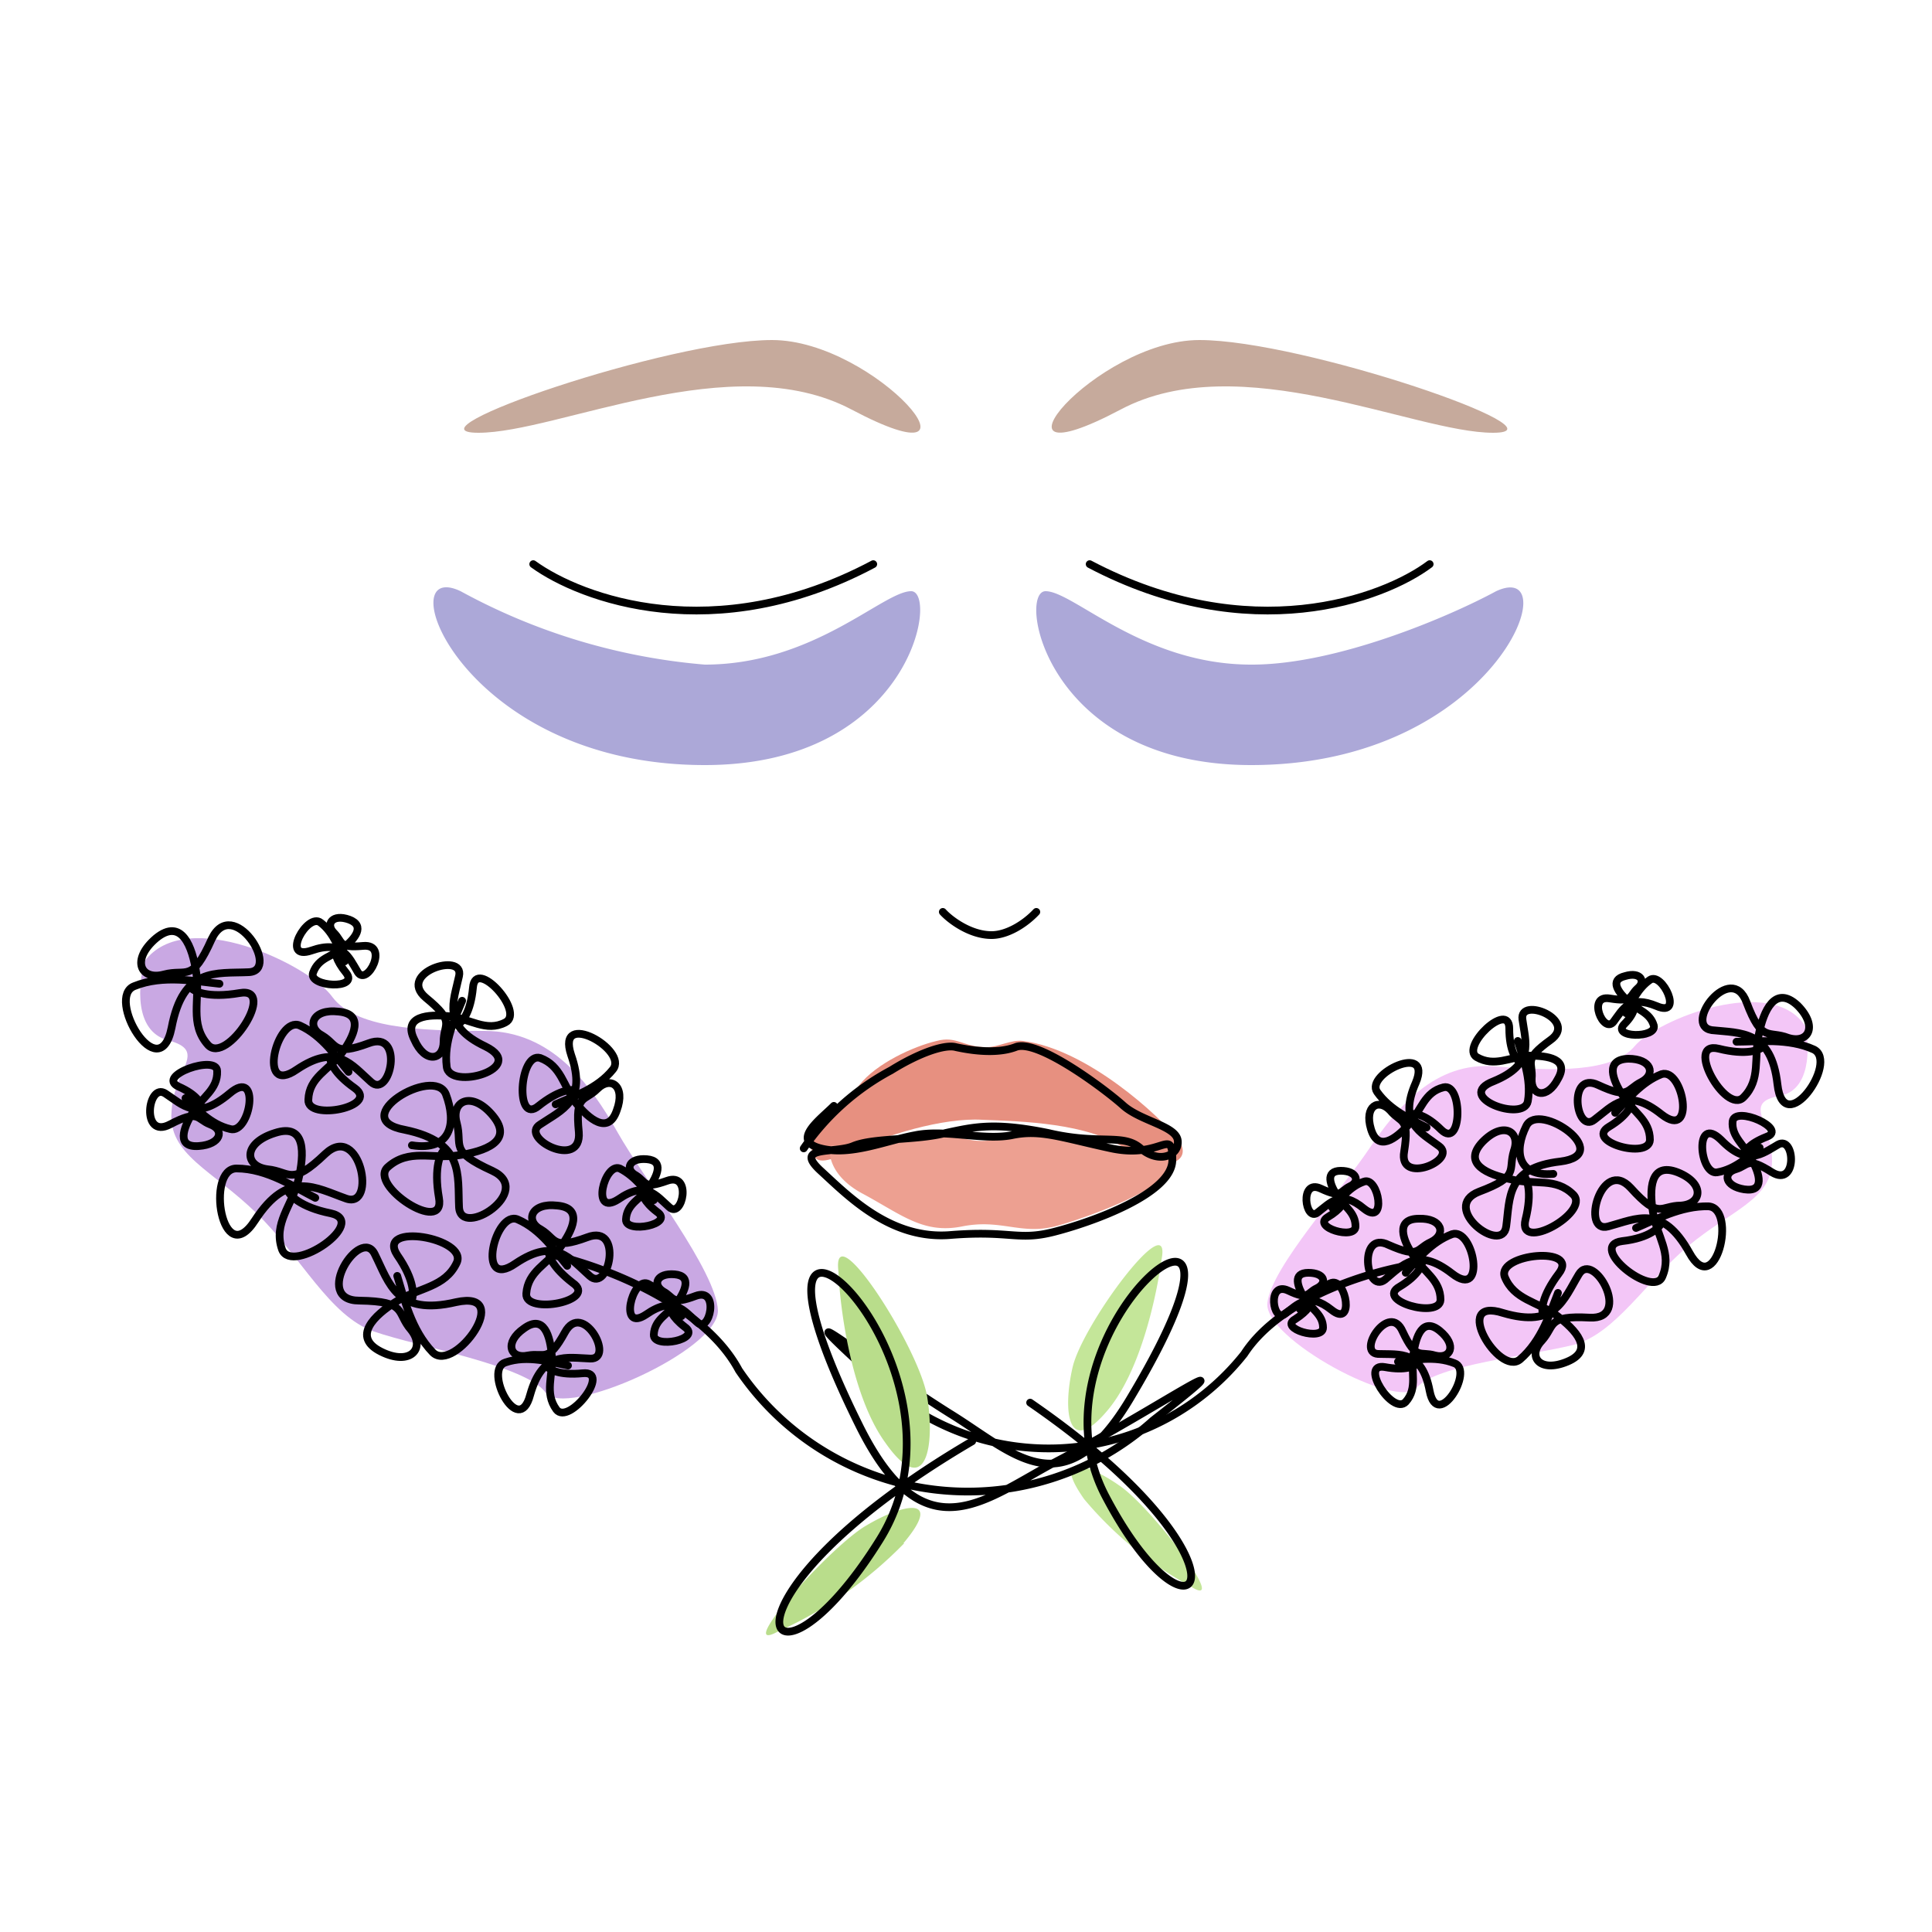 <?xml version="1.0" encoding="utf-8"?>
<svg xmlns="http://www.w3.org/2000/svg" fill="none" viewBox="0 0 250 250">
  <path fill="#ACA8D8" d="M91.2 86a79.6 79.6 0 0 1-31.6-9.5C50.1 72 59.6 99 91.2 99c26.7 0 30.3-22.5 26.7-22.5-3.6 0-12.6 9.5-26.7 9.5Zm70.8 0c11.1 0 25.7-6.3 31.6-9.5 9.5-4.4 0 22.5-31.7 22.5-26.6 0-30.3-22.5-26.6-22.5 3.6 0 12.6 9.5 26.6 9.5Z"/>
  <path stroke="#000" stroke-linecap="round" d="M69 73c6.2 4.5 23.5 10.9 44 0m72 0c-6 4.5-23.3 10.9-44 0"/>
  <path fill="#F3C6F7" d="M230.3 141.8c4-.7 3.9-6.3 3.3-9-4.3-6.8-19.2-.9-22.1 2.6-2.9 3.4-10.2 3.2-18 2.6-7.8-.7-12.7 5.3-16.3 10.6-3.6 5.4-12.7 15.4-13.2 20s16.8 13.9 19.3 11c2.4-3 15-4.2 20.4-5.6 5.4-1.5 9.3-8.2 14.8-12.8 5.5-4.6 10.8-6 10.8-11s-3.9-7.5 1-8.4Z"/>
  <path stroke="#000" stroke-linecap="round" d="M197.1 152c.5.5 1.2 2.2.3 5.8-1.1 4.4 8.4-.9 6.2-3.2-2.3-2.3-5-1.2-8.1-2-3-.6-6.3-2-3.7-4.8 2.7-2.8 5-1.4 4.1 1.1-.8 2.6.8 3.3-4.5 5.3-5.2 2 3 8.3 3.5 4.5.5-3.7 0-7.6 7-8.4 7.2-.9-2.8-7.9-4.4-4.6-1.6 3.2-1.2 6.6 3.5 6.2m-1.3 18.2c-.3-.5-.2-2.4 2-5.3 2.8-3.6-8-2.6-7 .4 1.2 3 4.2 3.2 6.7 5 2.5 1.9 5 4.5 1.4 6s-5.2-.7-3.3-2.7c1.8-2 .6-3.3 6.2-3 5.6.3.5-8.8-1.4-5.6-2 3.3-3 7-9.8 5-6.8-2.2-.5 8.3 2.2 6 2.8-2.4 3.9-6.1 4.9-8.6m13.4-9.1c-.2.6-1.5 2-5.1 2.4-4.6.6 4 7.5 5.2 4.6 1.3-3-.7-5.2-1.2-8.3-.5-3-.4-6.6 3.2-5.2 3.5 1.4 3.2 4.1.4 4.3-2.7 0-2.7 1.9-6.5-2.3-3.8-4.1-6.5 6-2.9 5 3.7-1 7-2.9 10.5 3.4 3.4 6.2 6.2-5.7 2.5-6-3.6-.1-7 1.8-9.4 2.8m-.5-16.5c0 .5-.5 1.9-3 3.4-3.2 1.9 5.2 4.3 5.3 1.7 0-2.6-2.2-3.6-3.5-5.7-1.3-2-2.4-4.7.7-4.8 3 0 3.6 2 1.7 3-2 1-1.5 2.3-5.6.4-4-1.9-2.9 6.4-.5 4.5 2.4-1.8 4.2-4.3 8.7-.7 4.5 3.5 2.8-6.1 0-5.2-2.6 1-4.5 3.4-6 5m-24.9 19c0 .6-.5 2-3 3.5-3.2 1.8 5.2 4.2 5.3 1.7 0-2.6-2.2-3.6-3.5-5.7-1.4-2-2.4-4.8.7-4.8 3-.1 3.6 2 1.6 3-2 .9-1.4 2.2-5.5.4-4-2-3 6.4-.5 4.5 2.3-1.9 4.2-4.3 8.7-.8 4.5 3.5 2.8-6 0-5.1-2.7 1-4.6 3.4-6 5m.6-20.5c.5-.2 2 0 4 2 2.7 2.6 2.8-6.1.3-5.5-2.5.6-2.9 3-4.5 4.8-1.7 1.9-4 3.6-4.9.6-.9-3 1-4 2.5-2.4 1.4 1.7 2.5.8 1.8 5.3-.8 4.4 7 1.1 4.5-.7-2.4-1.8-5.3-3-3-8.2 2.2-5.3-6.6-1.1-5 1.2 1.7 2.4 4.5 3.6 6.4 4.6m-10.6 9.3c0 .3-.5 1.3-2.2 2.3-2.1 1.3 3.6 3 3.6 1.2s-1.4-2.5-2.3-3.9c-1-1.4-1.7-3.3.4-3.3s2.5 1.4 1.2 2c-1.4.7-1 1.6-3.8.3s-2 4.4-.4 3.1c1.7-1.3 3-3 6-.5 3 2.4 1.9-4.2 0-3.5-1.8.6-3.1 2.3-4.1 3.4m-2.7 12.1c0 .3-.4 1.2-2.1 2.3-2.2 1.2 3.6 2.9 3.6 1.1 0-1.7-1.5-2.4-2.4-3.8-.9-1.5-1.6-3.3.5-3.3s2.5 1.3 1.1 2c-1.3.6-1 1.6-3.7.3-2.8-1.3-2 4.3-.4 3 1.6-1.2 3-2.9 6-.5s1.9-4.1 0-3.5c-1.9.7-3.1 2.4-4.1 3.4m15.2 7c-.3.4-1.5 1-4.2.5-3.4-.6 1 6.3 2.7 4.5 1.6-1.8.6-3.9 1-6.2.3-2.3 1.2-4.8 3.4-3 2.3 1.9 1.4 3.7-.6 3.2-2-.6-2.4.7-4.2-3.1-1.7-3.9-6 2.7-3.2 2.9 2.9.1 5.7-.5 6.7 4.8 1 5.2 5.8-2.7 3.2-3.6-2.5-1-5.3-.4-7.3-.2m44.8-26.8c0-.4.6-1.4 2.9-2.3 2.8-1-4.1-4.1-4.4-2-.2 2 1.6 3.1 2.5 5 1 1.8 1.7 4.2-1 3.8-2.5-.4-2.8-2.1-1.1-2.6 1.7-.5 1.4-1.7 4.7.4 3.3 2 3-4.8.8-3.6-2.1 1.2-4 2.9-7.4-.6-3.5-3.4-2.8 4.6-.5 4.2 2.4-.4 4.2-2.2 5.5-3.2m-16.1-18.8c0 .3 0 1.4-1.4 2.8-1.8 1.8 4.2 1.9 3.8.2-.5-1.7-2.1-2-3.3-3.1-1.3-1.2-2.5-2.8-.4-3.3 2-.6 2.7.7 1.6 1.6-1.1 1-.5 1.8-3.6 1.3-3-.5-.8 4.7.5 3 1.2-1.6 2-3.5 5.6-2 3.5 1.5.7-4.5-.9-3.4s-2.4 3-3.1 4.3m17.8 4.3c-.5.5-2.2 1.2-5.8.3-4.5-1.1.9 8.6 3.2 6.3 2.3-2.3 1.3-5.1 2-8.2.6-3 2.1-6.4 5-3.7 2.7 2.7 1.4 5-1.2 4.2-2.6-1-3.4.7-5.4-4.6-2-5.4-8.3 3-4.5 3.6 3.8.4 7.7 0 8.5 7 .8 7.3 8-2.9 4.7-4.5-3.3-1.5-7.2-1-10-1m-28 2.6c-.5-.2-1.4-1.4-1.4-4.3 0-3.7-6.4 2.4-4.2 3.7 2.3 1.3 4.2 0 6.7-.2 2.5 0 5.3.4 3.8 3-1.4 2.7-3.5 2.2-3.4 0 .2-2.2-1.2-2.4 2.4-5 3.7-2.6-4-5.7-3.6-2.7.4 3 1.6 5.8-3.7 8-5.3 2 3.9 5.4 4.4 2.6.5-2.9-.7-5.8-1.3-7.8"/>
  <path fill="#C4E699" d="M143.4 182.4c4.3-5.2 6.3-15 6.9-19.4 1.4-7.2-10.2 8.3-11.5 13.9-1.3 5.6-.7 11.9 4.6 5.5Zm-3.1 11.6a47.9 47.9 0 0 0 13.8 11.3c5.2 3.3-5.2-10.4-9.3-13.1-4-2.8-8.8-4.3-4.5 1.8Z"/>
  <path stroke="#000" stroke-linecap="round" d="M183.1 163.6c-5.4.8-17.3 4.2-22.1 11.6a32.3 32.3 0 0 1-48.6 2.3c-12-11-1.1-1.9 10.5 5.4 8.3 5.1 14.8 12.6 23.5-2.2 21.3-35.7-15-9-3.3 13 11.7 22.2 21 9-9.8-12.2"/>
  <path fill="#C9A8E3" d="M21.7 134.6c-4.4-1.2-3.8-7.3-3-10.2 5.4-7.3 21.4.5 24.3 4.6 3 4 11 4.4 19.7 4.4s13.7 6.9 17.2 13.1c3.5 6.2 12.8 18 13 23.1 0 5.2-19.8 14-22.3 10.6-2.5-3.5-16.4-5.9-22.2-7.9-5.8-2-9.5-9.8-15.2-15.3-5.7-5.6-11.5-7.6-11-13.2.3-5.5 4.8-7.8-.5-9.2Z"/>
  <path stroke="#000" stroke-linecap="round" d="M57.6 148.7c-.6.4-1.5 2.3-.8 6.3.9 5-9.3-1.7-6.6-4 2.7-2.4 5.7-1 9.1-1.5 3.4-.5 7.2-1.8 4.5-5.1s-5.5-2-4.7.9c.8 3-1.1 3.6 4.6 6.2 5.6 2.6-4.1 8.9-4.3 4.7-.2-4.2.7-8.4-7-10-7.8-1.4 3.8-8.4 5.3-4.6 1.4 3.7.7 7.4-4.4 6.6m-.1 20.2c.4-.6.5-2.7-1.8-6-2.8-4.3 9.2-2.2 7.7 1-1.5 3.2-4.9 3.2-7.8 5-2.9 1.8-5.8 4.6-2 6.5 3.8 1.9 5.8-.4 3.9-2.8-2-2.3-.4-3.7-6.7-3.8-6.2 0 .2-9.8 2-6 1.9 3.8 2.8 8 10.5 6.2 7.7-1.7-.2 9.3-3 6.5-2.8-2.9-3.7-7-4.6-9.9M37.2 154c.2.6 1.6 2.2 5.6 3 5 1.1-5 8-6.3 4.7-1.2-3.4 1.3-5.7 2.1-9 .8-3.4 1-7.4-3-6.1-4.2 1.3-4 4.3-1 4.7 3 .3 3 2.3 7.5-2 4.5-4.2 6.7 7.2 2.7 5.8-4-1.4-7.5-3.8-11.8 2.8-4.3 6.7-6.4-6.7-2.4-6.7s7.6 2.5 10.2 3.8m1.9-18.2c0 .6.5 2.1 3.2 4 3.3 2.4-6.2 4.3-6 1.5.1-2.9 2.6-3.8 4.3-6 1.6-2.2 3-5.1-.4-5.4-3.4-.4-4.2 2-2.1 3.1 2 1.2 1.4 2.7 6 1 4.7-1.8 2.8 7.3.3 5-2.5-2.2-4.4-5.1-9.6-1.6-5.2 3.6-2.6-7 .4-5.7 2.9 1.3 4.8 4.2 6.3 6M71 162c0 .5.5 2 3.1 4 3.4 2.3-6.2 4.2-6 1.4.2-2.9 2.7-3.8 4.4-6 1.6-2.2 3-5.1-.4-5.4-3.4-.4-4.2 2-2.1 3.1 2 1.2 1.4 2.7 6 1 4.7-1.8 2.8 7.3.3 5-2.5-2.2-4.4-5.1-9.6-1.6-5.2 3.6-2.6-7 .3-5.7 3 1.3 4.9 4.2 6.4 6m1-22.7c-.5-.2-2.2 0-4.7 2-3.1 2.6-2.5-7 .2-6.2 2.7 1 3 3.6 4.6 5.8 1.7 2.1 4.2 4.2 5.3 1 1.2-3.2-.8-4.5-2.5-2.8-1.7 1.7-2.9.6-2.4 5.6.4 5-7.8.7-5-1 2.8-1.9 6.1-3 4-9-2-6 7.5-.6 5.4 1.9-2 2.5-5.2 3.5-7.4 4.5M83 154c0 .4.3 1.5 2 2.8 2.4 1.6-4.1 2.9-4 1 .1-2 1.8-2.6 3-4.1 1-1.5 2-3.5-.3-3.7-2.3-.2-2.9 1.3-1.4 2.1 1.4.9.9 1.8 4 .7 3.3-1.2 2 5 .3 3.4-1.7-1.5-3-3.5-6.6-1-3.6 2.3-1.8-4.8.2-4 2 1 3.3 2.9 4.4 4.1m2 13.7c0 .3.3 1.4 2 2.7 2.3 1.6-4.1 2.9-4 1 .1-2 1.8-2.6 3-4.1 1-1.5 2-3.5-.3-3.7-2.3-.2-2.9 1.3-1.5 2.2 1.5.8 1 1.8 4.2.6 3.2-1.2 1.8 5 .2 3.4-1.7-1.5-3-3.5-6.6-1-3.6 2.4-1.8-4.8.2-4 2 1 3.3 3 4.4 4.2m-17.5 6.4c.3.5 1.6 1.3 4.7 1 3.8-.4-1.8 6.8-3.4 4.7-1.6-2.2-.4-4.4-.6-7-.2-2.5-1-5.4-3.6-3.5-2.6 1.8-1.8 4 .5 3.5 2.2-.4 2.6 1 4.8-3 2.3-4.2 6.5 3.5 3.3 3.4-3.1-.1-6.2-1-7.8 4.7-1.5 5.7-6.1-3.3-3.2-4.2 2.9-1 6 0 8.1.4m-47.4-33.3c0-.5-.5-1.7-3-2.8-3-1.4 5-4.2 5-2 .1 2.4-2 3.4-3.2 5.4-1.2 2-2.1 4.5.8 4.3 2.9-.2 3.4-2.1 1.5-2.8-1.8-.7-1.4-2-5.2 0-3.8 2-2.9-5.5-.6-4s4 3.6 8.3 0c4.1-3.5 2.7 5.3.1 4.6-2.6-.6-4.4-2.7-5.8-4m19.4-19.4c-.1.4 0 1.5 1.4 3.2 1.7 2.2-4.9 1.8-4.3 0 .7-2 2.5-2.1 4-3.3 1.4-1.1 2.8-2.8.7-3.6-2.2-.8-3.1.6-2 1.7 1.2 1.2.5 2 3.8 1.7 3.4-.3.5 5.3-.7 3.4-1.2-2-2-4.2-6-2.8-4.1 1.4-.5-5 1.2-3.6 1.7 1.3 2.4 3.5 3.1 5m-20 3.3c.4.6 2.3 1.5 6.4.8 5-.9-1.7 9.4-4.1 6.7-2.4-2.7-1-5.8-1.5-9.3-.5-3.4-1.9-7.2-5.2-4.5-3.3 2.8-2 5.5 1 4.7 3-.8 3.6 1.2 6.2-4.6 2.7-5.7 9 4.1 4.8 4.3-4.3.2-8.5-.7-10 7.2-1.6 7.9-8.6-4-4.8-5.4 3.7-1.5 8-.6 11-.3m30.9 5.2c.5-.2 1.6-1.5 1.9-4.7.3-4 6.8 3.2 4.2 4.5-2.5 1.3-4.6-.5-7.3-.8-2.7-.3-6 0-4.5 3 1.4 3.2 3.8 2.7 3.8.3 0-2.4 1.6-2.5-2.3-5.7-3.8-3.2 5-6 4.3-2.8-.7 3.3-2.3 6.4 3.4 9.1 5.7 2.8-4.7 5.8-5 2.6-.4-3.2 1.1-6.3 2-8.5"/>
  <path fill="#B9DD8B" d="M114.5 186.6c-4.3-6-5.8-17.1-6-22-1-8 10.6 10 11.5 16.3 1 6.3-.2 13.3-5.5 5.7Zm2.5 13.1a53.1 53.1 0 0 1-16.3 11.4c-6 3.3 6.7-11 11.4-13.7 4.7-2.8 10.1-4 4.8 2.3Z"/>
  <path stroke="#000" stroke-linecap="round" d="M72 162.5c6 1.4 19 6.2 23.6 14.8a35.8 35.8 0 0 0 53.6 6.5c14.1-11 1.4-2-12.1 5.1-9.6 5-17.4 12.7-25.9-4.4-20.5-41.3 17.4-8.8 2.6 14.8-14.7 23.5-23.8 8.2 12-12.8M122 118c1 1.1 3.6 3 6.3 3 2 0 4.3-1.4 5.8-3"/>
  <path fill="#C6AA9C" d="M110.2 53c-15.5-8.2-38 3-48.3 3-10.2 0 24.7-12 38-12 13.5 0 29.6 19.2 10.3 9Zm34.8 0c15.4-8.2 38 3 48.2 3 10.2 0-24.6-12-38-12-13.4 0-29.5 19.2-10.2 9Z"/>
  <path fill="#E79080" d="M109.9 149c-3.7 1.8-4.5 1.4-4.9-.3-.3-1.6 1-1.7 6.2-8.3 2.2-2.8 7-5 10-5.7 2.6-.7 3.4.8 6.5.8 1.5 0 3.1-1 4.7-.8 8.4 1.1 17.7 9.8 20 12.7 2.3 2.9-1.9 4.8-6.7 1.3-4.8-3.4-13.5-3.6-18.6-3.8-5.1-.3-12.6 2-17.2 4.2Z"/>
  <path fill="#EDA091" d="M111.7 154.5c-4-2.1-4.5-4.9-4.3-6 0-.8 2.2.2 4.6 0 2.7-.3 5.7-1.8 8.2-1.8 4.7 0 5.2 1.8 10 .4a25 25 0 0 1 14 1.4c3.2 1.1 8-.5 7.5 2.3-.4 2.8-10.7 6.7-15.2 7.9-4.5 1.1-7-1-12 0s-7.8-1.5-12.8-4.2Z"/>
  <path stroke="#000" stroke-linecap="round" stroke-linejoin="round" d="M104 148.6a32 32 0 0 1 11.3-10.1c3.7-2.3 7-3.4 8.4-3 1.4.3 5 1 7.7 0 2.8-1.2 11.8 5.6 14 7.6 2.3 2 6.8 2.6 7 4.5.2 2-2.5 3-4.8 1s-5.2-.4-12-2c-6.9-1.4-9.5-.8-13.2 0-3.8 1-9.4.6-12 1.7-2.4 1-7.8-.1-4.2 3.2 3.6 3.3 9.1 9 16.9 8.3 7.7-.6 8.6.8 13.3-.4 4.7-1.2 15.3-4.9 15.3-9.3s-1.3-.1-7.9-1.5c-6.5-1.4-9.2-2.5-12.9-1.7-3.7.7-8.6-.8-12.5 0-3.8.7-8.3 2.7-12.2 1.7-3.9-1-.1-3.7 1.7-5.5"/>
</svg>